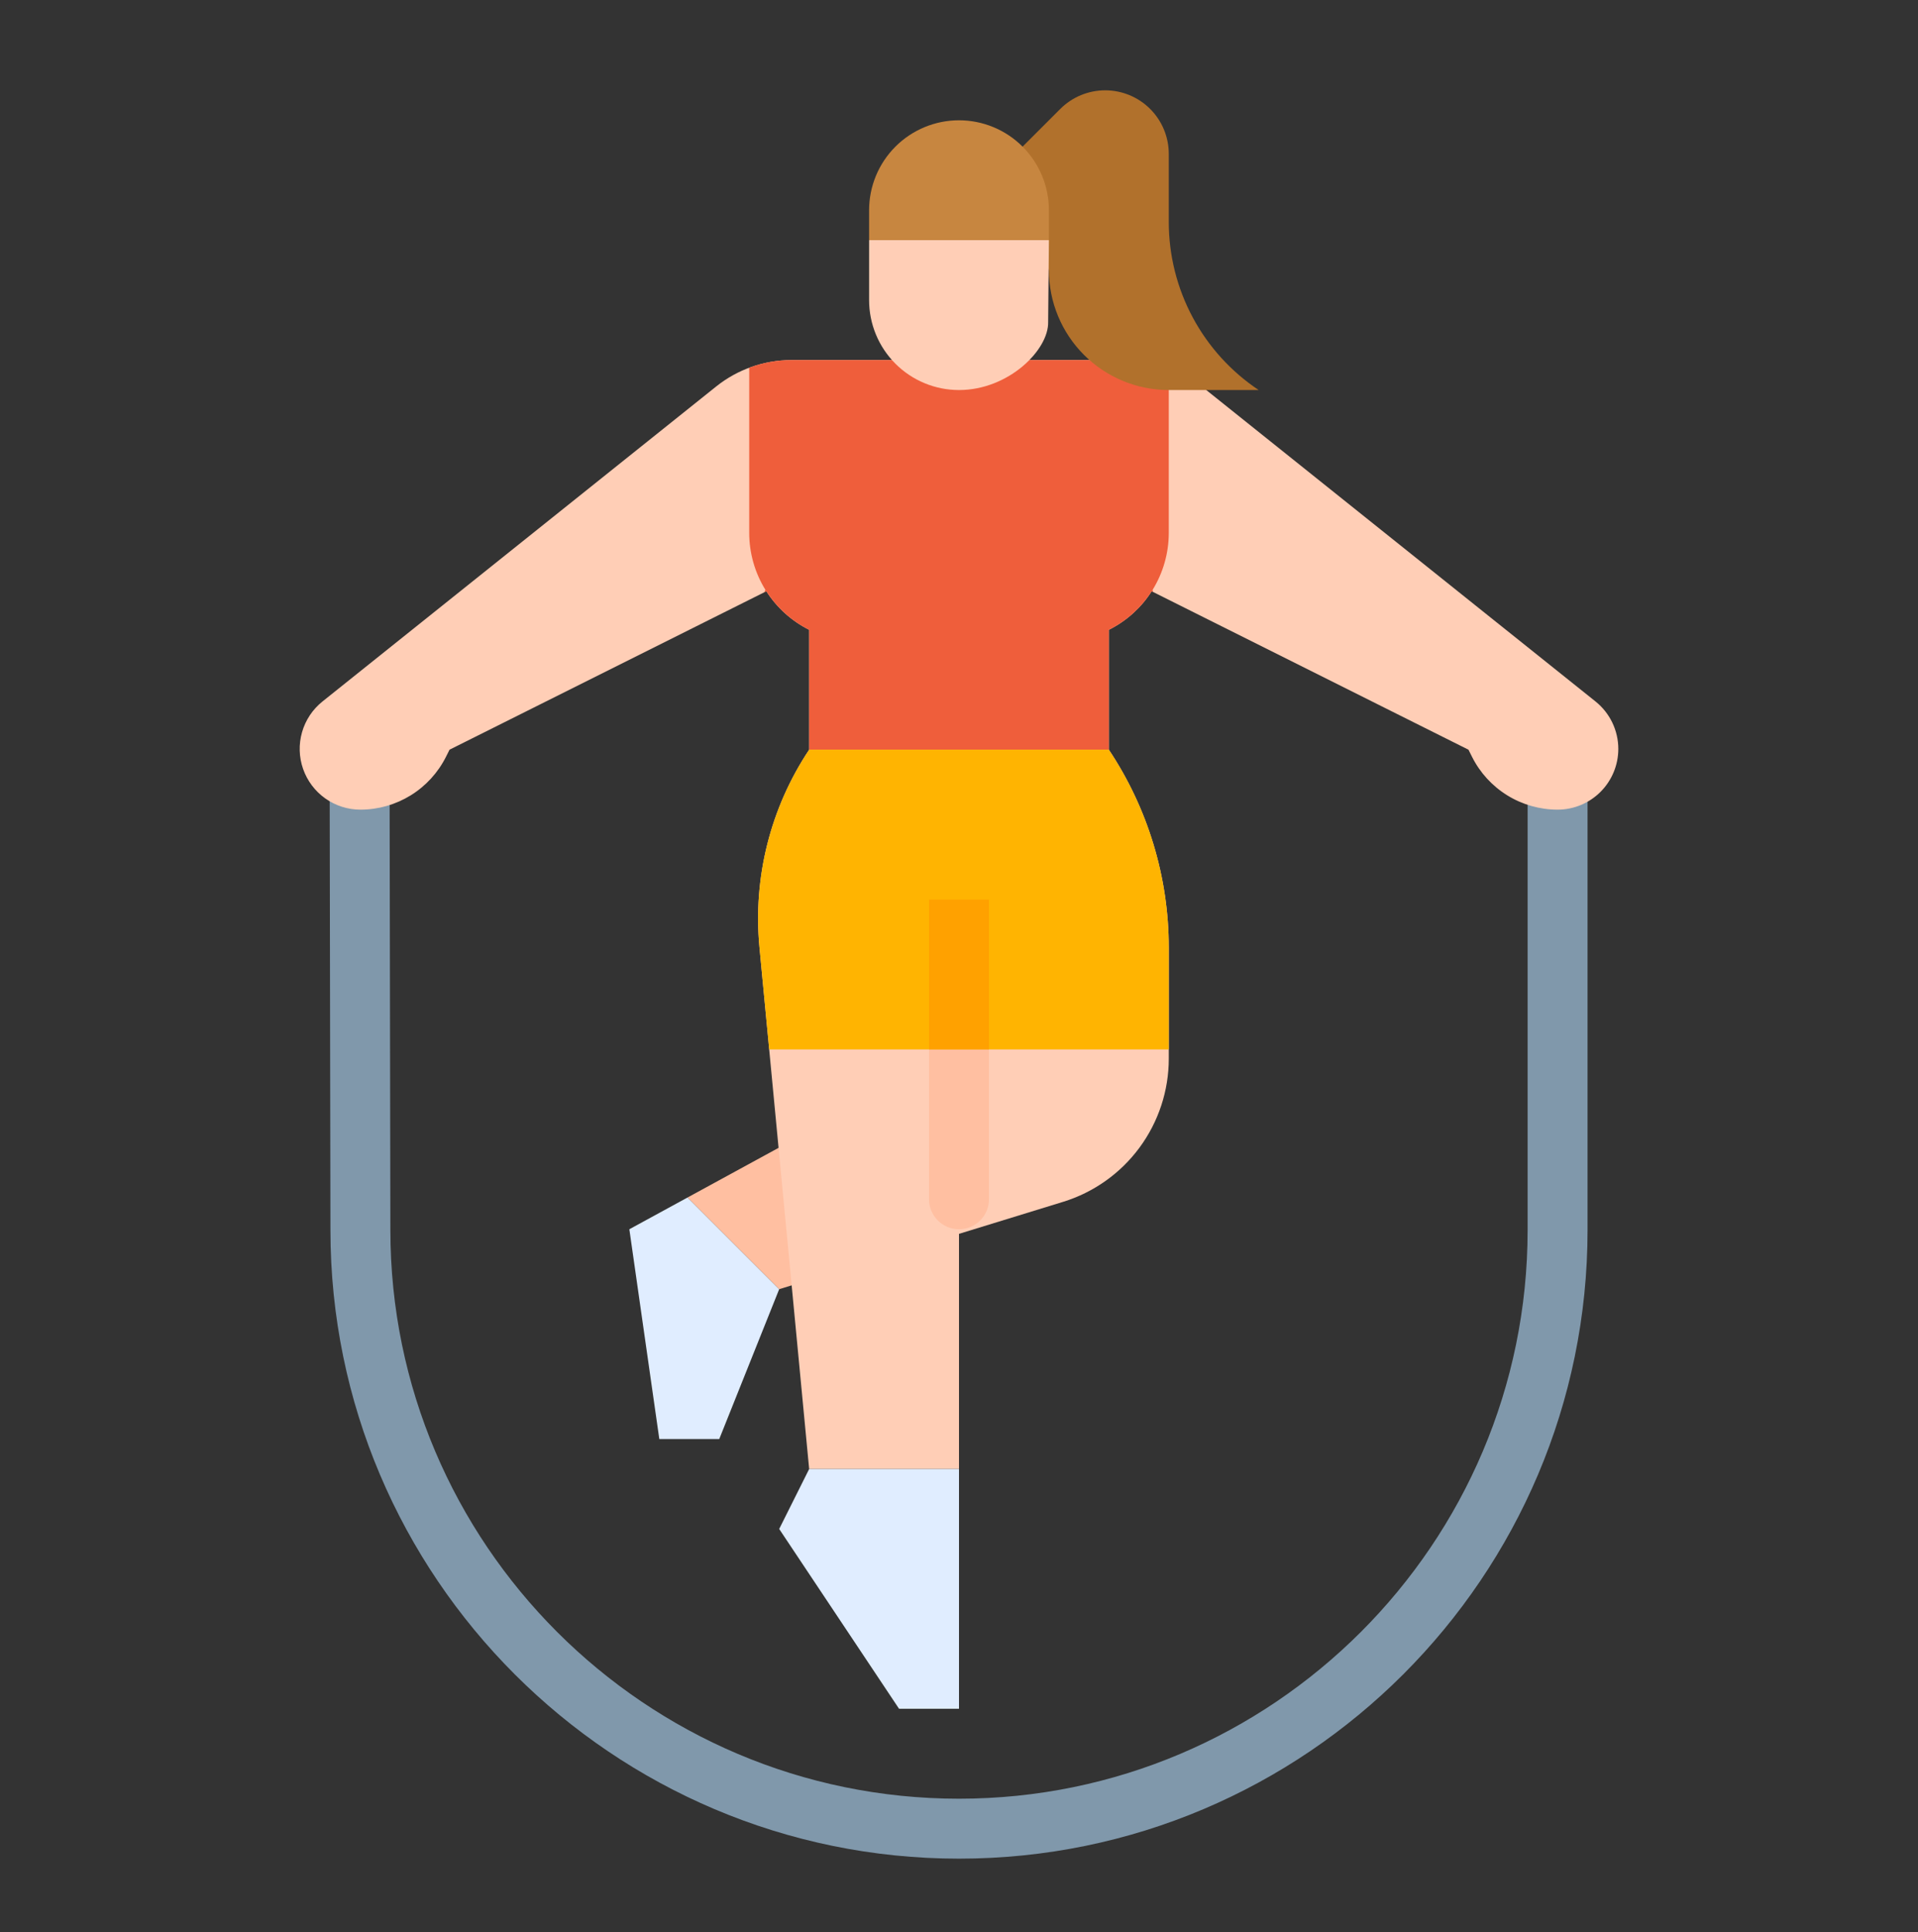 <?xml version="1.0" encoding="UTF-8"?> <svg xmlns="http://www.w3.org/2000/svg" width="136" height="137" viewBox="0 0 136 137" fill="none"><rect x="0" y="0" width="136" height="137" fill="#333333" stroke="none"/> <path d="M68 131.779C43.424 131.779 23.43 111.786 23.43 87.21L23.375 55.283L27.625 55.276L27.68 87.206C27.68 109.442 45.768 127.529 68 127.529C90.232 127.529 108.319 109.442 108.319 87.21V55.279H112.569V87.21C112.569 111.786 92.576 131.779 68 131.779Z" fill="#8098AB"></path> <path d="M114.75 53.099C114.749 54.24 114.296 55.335 113.488 56.143C112.681 56.95 111.586 57.404 110.444 57.404C109.184 57.404 107.949 57.053 106.877 56.391C105.805 55.728 104.938 54.781 104.375 53.654L104.125 53.154L81.762 41.971L81.661 41.921C81.306 42.481 80.878 42.992 80.389 43.44C79.861 43.926 79.267 44.334 78.625 44.654V53.154H57.375V44.654C56.135 44.034 55.085 43.09 54.339 41.921L54.19 41.995L31.875 53.154L31.625 53.654C31.061 54.78 30.194 55.728 29.123 56.39C28.051 57.052 26.816 57.404 25.556 57.404C24.664 57.404 23.794 57.127 23.066 56.611C22.338 56.095 21.788 55.365 21.493 54.523C21.198 53.682 21.171 52.769 21.417 51.911C21.663 51.053 22.169 50.293 22.865 49.736L50.795 27.391C52.304 26.189 54.176 25.532 56.105 25.529H79.895C81.824 25.532 83.696 26.189 85.204 27.391L113.135 49.736C113.639 50.14 114.045 50.651 114.325 51.233C114.604 51.816 114.75 52.453 114.75 53.099Z" fill="#FFCEB6"></path> <path d="M82.875 37.777C82.875 39.205 82.478 40.605 81.728 41.82L81.762 41.971L81.661 41.921C81.306 42.481 80.878 42.992 80.389 43.44C79.861 43.926 79.267 44.334 78.625 44.654V53.154H57.375V44.654C56.135 44.034 55.085 43.09 54.339 41.921L54.19 41.995L54.273 41.82C53.522 40.605 53.125 39.205 53.125 37.777V26.071C54.078 25.713 55.087 25.529 56.105 25.529H79.895C80.913 25.529 81.922 25.713 82.875 26.071V37.777Z" fill="#EF5E3B"></path> <path d="M48.75 84.904L44.625 87.154L46.75 102.029H51L55.25 91.404L48.75 84.904Z" fill="#E0EDFF"></path> <path d="M57.992 79.863L48.75 84.904L55.25 91.404L57.642 90.668L57.992 79.863Z" fill="#FFBFA1"></path> <path d="M82.875 67.19V75.058C82.875 77.33 82.146 79.542 80.796 81.37C79.446 83.198 77.546 84.545 75.374 85.213L68 87.481V53.154H78.625C81.395 57.311 82.874 62.195 82.875 67.19Z" fill="#FFCEB6"></path> <path d="M68 53.154V104.154H57.375L54.541 74.404L53.85 67.155C53.382 62.222 54.627 57.278 57.375 53.154H68Z" fill="#FFCEB6"></path> <path d="M72.25 10.654L75.18 7.725C76.025 6.879 77.172 6.404 78.367 6.404C78.959 6.404 79.545 6.521 80.092 6.747C80.639 6.974 81.136 7.306 81.555 7.725C81.973 8.143 82.305 8.64 82.532 9.187C82.758 9.734 82.875 10.32 82.875 10.912V15.742C82.875 18.099 83.457 20.42 84.569 22.498C85.681 24.576 87.289 26.347 89.25 27.654H82.875C80.621 27.654 78.459 26.759 76.865 25.165C75.27 23.571 74.375 21.409 74.375 19.154L72.25 14.904V10.654Z" fill="#B1712C"></path> <path d="M74.375 17.029L74.321 22.822C74.375 24.8 71.521 27.654 68 27.654C66.309 27.654 64.688 26.983 63.492 25.787C62.297 24.592 61.625 22.97 61.625 21.279V17.029H74.375Z" fill="#FFCEB6"></path> <path d="M74.375 17.029V14.904C74.375 13.213 73.703 11.592 72.508 10.396C71.312 9.201 69.691 8.529 68 8.529C66.309 8.529 64.688 9.201 63.492 10.396C62.297 11.592 61.625 13.213 61.625 14.904V17.029H74.375Z" fill="#C78640"></path> <path d="M68 87.154C67.436 87.154 66.896 86.93 66.497 86.532C66.099 86.133 65.875 85.593 65.875 85.029V74.404H70.125V85.029C70.125 85.593 69.901 86.133 69.503 86.532C69.104 86.93 68.564 87.154 68 87.154Z" fill="#FFBFA1"></path> <path d="M57.375 104.154L55.25 108.404L63.75 121.154H68V104.154H57.375Z" fill="#E0EDFF"></path> <path d="M81.789 59.859C81.07 57.48 80.004 55.221 78.625 53.154H57.375C54.627 57.278 53.382 62.222 53.85 67.155L54.541 74.404H82.875V67.19C82.876 64.706 82.51 62.236 81.789 59.859Z" fill="#FFB401"></path> <path d="M65.875 63.779H70.125V74.404H65.875V63.779Z" fill="#FFA100"></path> </svg> 